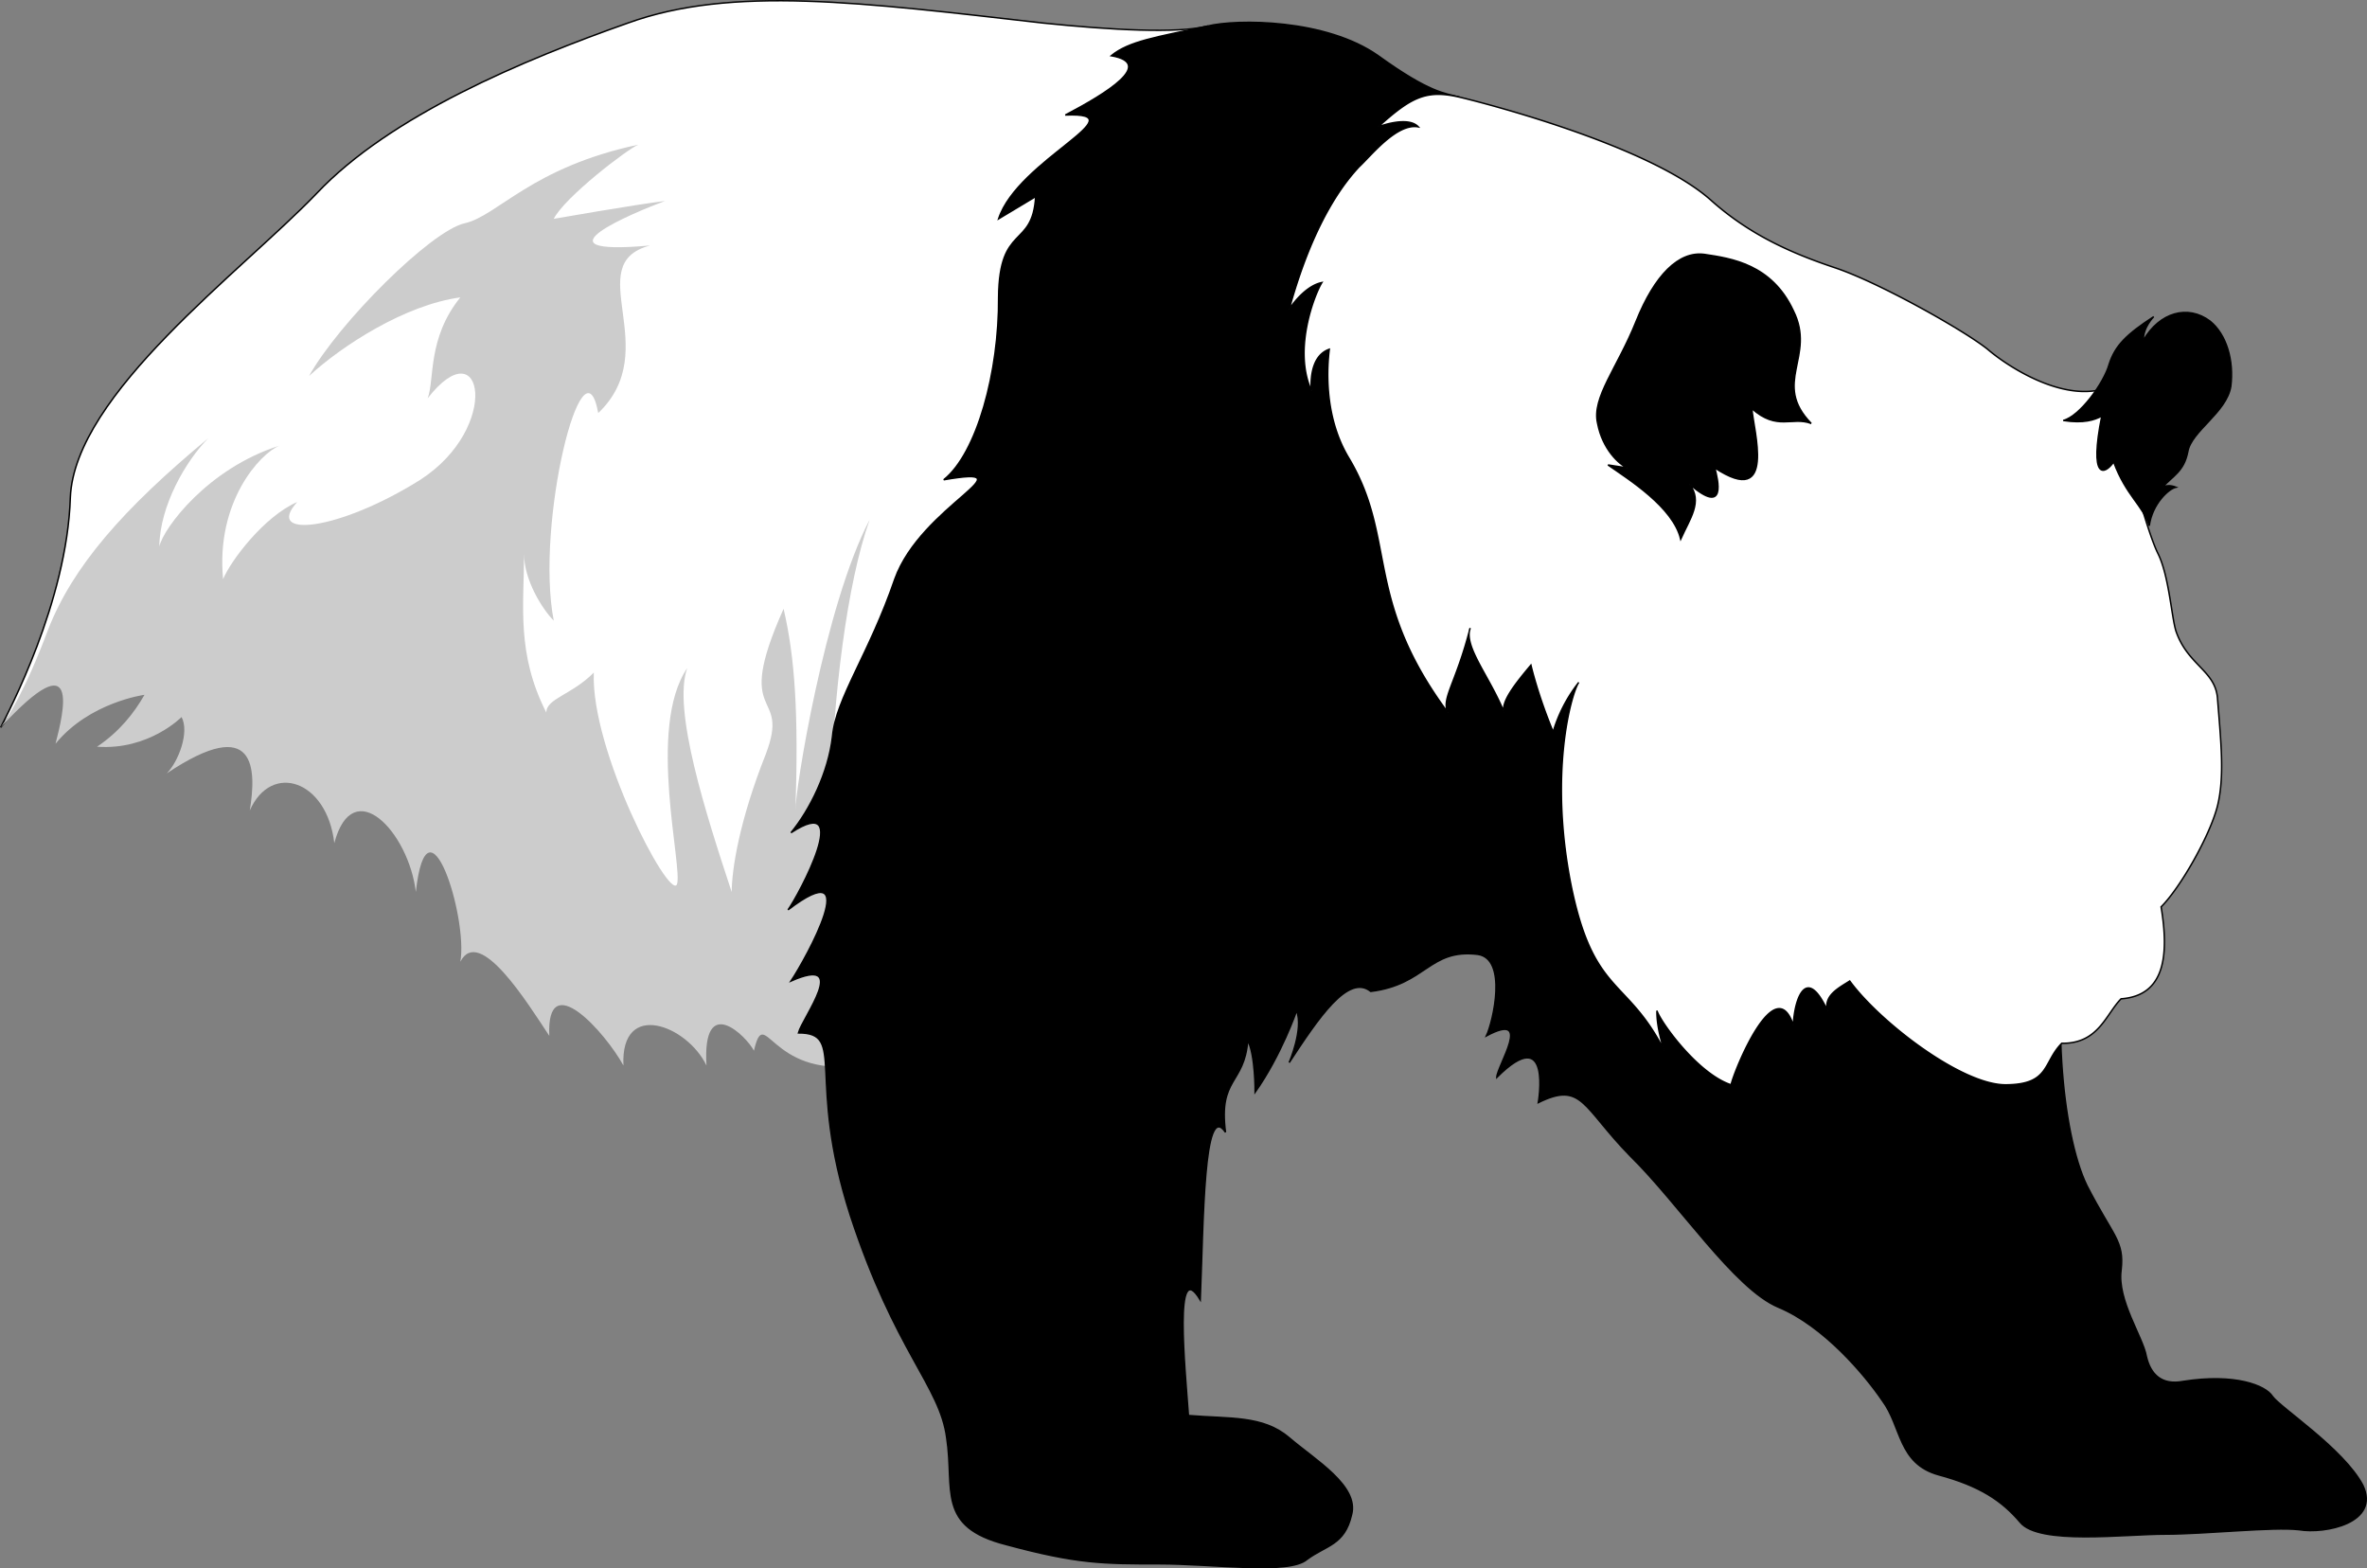 <svg xmlns="http://www.w3.org/2000/svg" width="159.629" height="105.766"><rect width="100%" height="100%" fill="#808080" stroke="none"/><path fill="#fff" d="M57.845 71.854c6.035-.71 16.5-27.535 17.8-39.3 1.509-13.5 8.27-30.278 5.798-30.797-2.035.52-6.543.265-11.098-.203-12.242-1.395-20.992-2.536-28 0-7.016 2.472-16.031 6.23-21 11.5-5.047 5.25-16.32 13.515-16.602 20.5-.218 7.039-4.222 14.55-4.699 15.5 10.242-13.473 23.266-2.954 33 4.101 9.797 6.973 24.824 13.48 24.801 18.7"/><path fill="none" stroke="#000" stroke-width=".099" d="M57.845 71.854c6.035-.71 16.5-27.535 17.8-39.3 1.509-13.5 8.27-30.278 5.798-30.797-2.035.52-6.543.265-11.098-.203-12.242-1.395-20.992-2.536-28 0-7.016 2.472-16.031 6.23-21 11.5-5.047 5.25-16.32 13.515-16.602 20.5-.218 7.039-4.222 14.55-4.699 15.5 10.242-13.473 23.266-2.954 33 4.101 9.797 6.973 24.824 13.48 24.801 18.7zm0 0"/><path fill="#ccc" d="M.044 49.054c5.485-5.957 4.23-.95 3.7 1.101 2.285-2.805 6-3.3 6-3.3-.711 1.25-1.711 2.503-3.2 3.5 3.492.253 5.7-2 5.7-2 .546 1.003-.204 3.007-1 3.8 6.054-4.05 6.054-.293 5.601 2.5 1.457-3.293 5.211-2.043 5.7 2.2 1.265-4.743 5.019-.735 5.5 3.3.773-7.039 3.527 1.727 3 4.7 1.277-2.473 4.534 2.785 6 5-.216-4.72 3.792-.212 5 2-.208-4.465 4.304-2.712 5.6 0-.296-4.965 2.708-1.962 3.2-1 .762-3.215 1.012 1.792 7 1-2.984-6.72-2.23-28.258.8-36.801-3.03 5.789-5.034 18.308-5 19.601.216-6.55-.034-10.308-.8-13.601-3.492 7.8.516 5.296-1.2 9.8-1.792 4.512-2.292 7.77-2.3 9.301-1.746-5.289-4-12.3-3-15.101-2.754 4.05-.246 13.57-.7 14.601-.55.973-5.808-9.047-5.6-14.3-1.462 1.495-3.216 1.75-3.2 2.699-2.02-3.957-1.516-7.211-1.5-10.7-.016 1.735 1.234 3.739 2 4.5-1.266-6.523 1.988-19.546 3-14 4.5-4.293-1.262-10.054 3.5-11.3-8.266.746-1.004-2.258 1-3-2.004.242-7.5 1.203-7.5 1.203.738-1.465 4.996-4.719 5.7-5-7.216 1.535-9.47 4.789-11.7 5.297-2.277.496-8.535 6.754-10.5 10.3 2.215-2.043 6.469-4.796 10.2-5.3-2.227 2.757-1.727 5.511-2.2 6.8 3.73-4.793 4.98 1.965-.5 5.5-5.535 3.477-10.547 3.98-8.3 1.5-2.247.977-4.5 3.98-5 5.2-.5-5.227 2.507-8.48 3.8-9-4.8 1.52-7.809 5.527-8.102 6.8.043-2.777 1.797-5.78 3.301-7.3-5.761 4.777-9.14 8.656-10.8 12.902-1.598 4.27-2.723 5.898-3.2 6.598"/><path d="M98.443 6.554c-1.004-.274-2.004-.274-5.5-2.797-3.516-2.485-9.528-2.485-11.5-2-3.535.765-5.29 1.02-6.5 2 2.965.52-.293 2.523-3.098 4 5.059-.223-3.207 3.031-4.5 7l2.5-1.5c-.207 3.543-2.46 1.789-2.5 6.797.04 5.007-1.46 10.52-3.7 12.3 5.993-1.03-1.519 1.723-3.3 6.7-1.727 5.043-3.98 8.05-4.2 10.601-.28 2.457-1.534 4.961-2.8 6.5 4.273-2.793.516 4.223-.2 5.2 5.223-3.981 1.216 3.28.2 4.8 4.023-1.77.766 2.485.5 3.5 3.27-.012.516 2.992 3.5 12.3 3.027 9.228 6.035 11.481 6.5 15 .535 3.493-.719 5.997 4 7.2 4.8 1.3 6.555 1.3 10.3 1.3 3.766.001 8.778.755 10-.3 1.282-.953 2.532-.953 3-3 .536-1.957-2.472-3.71-4.202-5.2-1.774-1.519-4.028-1.265-6.797-1.5-.238-3.272-.988-10.784.797-7.8.218-5.238.218-13.504 1.703-11.3-.485-3.708 1.27-3.208 1.5-6.2.52.988.5 3.5.5 3.5 1.773-2.512 2.797-5.5 2.797-5.5.48 1.238-.5 3.5-.5 3.5 1.98-3.015 3.984-6.02 5.5-4.8 3.746-.465 3.933-2.887 7.203-2.5 2.05.28 1.05 4.538.597 5.5 3.207-1.715.704 2.042.7 2.8 3.761-3.762 2.8 1.7 2.8 1.7 2.965-1.458 2.965.296 6.2 3.6 3.273 3.208 7.03 8.97 10 10.2 3.043 1.274 5.797 4.528 7 6.3 1.3 1.735 1.05 4.24 3.8 5 2.762.743 4.266 1.743 5.5 3.2 1.27 1.547 7.028.797 9.801.8 2.739-.003 7.246-.503 9-.3 1.754.297 5.508-.453 4.301-3-1.297-2.46-5.555-5.219-6.102-6-.457-.719-2.507-1.547-6-1-1.468.281-2.218-.472-2.5-1.7-.218-1.276-1.972-3.78-1.699-5.8.227-1.988-.523-2.238-2.3-5.7-1.731-3.55-2.481-12.315-1-19.1 1.023-3.735-42.305-46.56-41.301-54.301"/><path fill="none" stroke="#000" stroke-width=".099" d="M98.443 6.554c-1.004-.274-2.004-.274-5.5-2.797-3.516-2.485-9.528-2.485-11.5-2-3.535.765-5.29 1.02-6.5 2 2.965.52-.293 2.523-3.098 4 5.059-.223-3.207 3.031-4.5 7l2.5-1.5c-.207 3.543-2.46 1.789-2.5 6.797.04 5.007-1.46 10.52-3.7 12.3 5.993-1.03-1.519 1.723-3.3 6.7-1.727 5.043-3.98 8.05-4.2 10.601-.28 2.457-1.534 4.961-2.8 6.5 4.273-2.793.516 4.223-.2 5.2 5.223-3.981 1.216 3.28.2 4.8 4.023-1.77.766 2.485.5 3.5 3.27-.012.516 2.992 3.5 12.3 3.027 9.228 6.035 11.481 6.5 15.001.535 3.492-.719 5.996 4 7.2 4.8 1.3 6.555 1.3 10.3 1.3 3.766 0 8.778.754 10-.3 1.282-.954 2.532-.954 3-3 .536-1.958-2.472-3.712-4.202-5.2-1.774-1.52-4.028-1.266-6.797-1.5-.238-3.273-.988-10.785.797-7.8.218-5.24.218-13.505 1.703-11.302-.485-3.707 1.27-3.207 1.5-6.199.52.988.5 3.5.5 3.5 1.773-2.512 2.797-5.5 2.797-5.5.48 1.238-.5 3.5-.5 3.5 1.98-3.015 3.984-6.02 5.5-4.8 3.746-.465 3.933-2.887 7.203-2.5 2.05.28 1.05 4.538.597 5.5 3.207-1.715.704 2.042.7 2.8 3.761-3.762 2.8 1.7 2.8 1.7 2.965-1.458 2.965.296 6.2 3.6 3.273 3.208 7.03 8.97 10 10.2 3.043 1.274 5.797 4.528 7 6.3 1.3 1.735 1.05 4.24 3.8 5.001 2.762.742 4.266 1.742 5.5 3.2 1.27 1.546 7.028.796 9.801.8 2.739-.004 7.246-.504 9-.3 1.754.296 5.508-.454 4.301-3-1.297-2.462-5.555-5.22-6.102-6-.457-.72-2.507-1.548-6-1-1.468.28-2.218-.473-2.5-1.7-.218-1.277-1.972-3.781-1.699-5.8.227-1.99-.523-2.24-2.3-5.7-1.731-3.55-2.481-12.316-1-19.102 1.023-3.734-42.305-46.558-41.301-54.3Zm0 0"/><path fill="#fff" d="M98.443 6.554c1 .23 12.785 3.171 17 7 2.535 2.246 5.289 3.496 8.3 4.5 3 1 8.758 4.254 10.301 5.5 1.465 1.257 5.723 4.015 8.7 2.3.277 3.72 2.03 9.977 2.8 11.5.73 1.485.906 4.262 1.2 5.2.785 2.293 2.628 2.648 2.8 4.5.239 3.054.489 5.308 0 7.3-.511 2.016-2.515 5.524-3.8 6.801.53 3.23.285 5.985-2.7 6.2-1.023 1.035-1.523 3.038-4 3-1.281 1.292-.781 2.792-3.8 2.8-2.993-.008-8.5-4.262-10.5-7-.758.48-1.758.985-1.5 2-1.512-3.27-2.262-.515-2.301 1-1.215-3.77-3.97 2.992-4.2 4-2.273-.758-4.777-4.262-5-5-.027 1.238.5 2.7.5 2.7-2.53-4.97-4.785-3.715-6.3-11.2-1.493-7.543.011-12.805.5-13.601-1.239 1.55-1.7 3.3-1.7 3.3-1.043-2.504-1.5-4.5-1.5-4.5-1.043 1.246-2.046 2.496-1.8 3.2-.996-2.454-2.75-4.457-2.297-5.7-.953 3.746-1.957 4.75-1.5 5.7-5.715-7.715-3.418-11.727-6.703-17.2-1.516-2.535-1.516-5.539-1.297-7.3-1.473.507-1.203 2.8-1.203 2.8-1.27-2.793.23-6.55.703-7.3-1.223.25-2.203 1.8-2.203 1.8 1.73-6.308 3.984-8.812 4.703-9.597.785-.719 2.539-2.973 4-2.703-.711-.77-2.703 0-2.703 0 2.242-2.024 3.246-2.524 5.5-2"/><path fill="none" stroke="#000" stroke-width=".099" d="M98.443 6.554c1 .23 12.785 3.171 17 7 2.535 2.246 5.289 3.496 8.3 4.5 3 1 8.758 4.254 10.301 5.5 1.465 1.257 5.723 4.015 8.7 2.3.277 3.72 2.03 9.977 2.8 11.5.73 1.485.906 4.262 1.2 5.2.785 2.293 2.628 2.648 2.8 4.5.239 3.054.489 5.308 0 7.3-.511 2.016-2.515 5.524-3.8 6.801.53 3.23.285 5.985-2.7 6.2-1.023 1.035-1.523 3.038-4 3-1.281 1.292-.781 2.792-3.8 2.8-2.993-.008-8.5-4.262-10.5-7-.758.48-1.758.985-1.5 2-1.512-3.27-2.262-.515-2.301 1-1.215-3.77-3.97 2.992-4.2 4-2.273-.758-4.777-4.262-5-5-.027 1.238.5 2.7.5 2.7-2.53-4.97-4.785-3.715-6.3-11.2-1.493-7.543.011-12.805.5-13.601a10.03 10.03 0 0 0-1.7 3.3c-1.043-2.504-1.5-4.5-1.5-4.5-1.043 1.246-2.046 2.496-1.8 3.2-.996-2.454-2.75-4.457-2.297-5.7-.953 3.746-1.957 4.75-1.5 5.7-5.715-7.715-3.418-11.727-6.703-17.2-1.516-2.535-1.516-5.539-1.297-7.3-1.473.507-1.203 2.8-1.203 2.8-1.27-2.793.23-6.55.703-7.3-1.223.25-2.203 1.8-2.203 1.8 1.73-6.308 3.984-8.812 4.703-9.597.785-.719 2.539-2.973 4-2.703-.711-.77-2.703 0-2.703 0 2.242-2.024 3.246-2.524 5.5-2zm0 0"/><path d="M149.044 21.655c-1.496-1.125-3.394-.597-4.5 1.3-.02-.894.7-1.6.7-1.6-1.848 1.203-2.598 1.956-3 3.199-.348 1.261-1.977 3.515-3.098 3.8 1.37.215 2.12-.035 2.597-.3-.851 4.273.153 4.02.801 3.101.852 2.297 1.98 2.922 2.399 4.3.207-1.503 1.332-2.503 1.8-2.6-.714-.278-1 .1-1 .1.786-.882 1.536-1.132 1.801-2.5.235-1.382 2.614-2.636 2.899-4.401.218-1.743-.285-3.496-1.399-4.399"/><path fill="none" stroke="#000" stroke-width=".099" d="M149.044 21.655c-1.496-1.125-3.394-.597-4.5 1.3-.02-.894.7-1.6.7-1.6-1.848 1.203-2.598 1.956-3 3.199-.348 1.261-1.977 3.515-3.098 3.8 1.37.215 2.12-.035 2.597-.3-.851 4.273.153 4.02.801 3.101.852 2.297 1.98 2.922 2.399 4.3.207-1.503 1.332-2.503 1.8-2.6-.714-.278-1 .101-1 .101.786-.883 1.536-1.133 1.801-2.5.235-1.383 2.614-2.637 2.899-4.402.218-1.743-.285-3.496-1.399-4.399zm0 0"/><path d="M122.146 28.554c-2.668-2.739.34-4.493-1.203-7.598-1.465-3.156-4.22-3.531-6-3.8-1.727-.231-3.352 1.398-4.598 4.5-1.262 3.155-3.012 5.163-2.602 6.898.34 1.77 1.47 2.77 2 3l-1.3-.2c1.394.973 4.398 2.848 4.902 5 .625-1.398 1.5-2.527.598-3.699 2.53 2.176 1.906-.328 1.703-1.101 4.207 2.777 2.582-2.61 2.5-4 1.707 1.52 2.71.515 4 1"/><path fill="none" stroke="#000" stroke-width=".099" d="M122.146 28.554c-2.668-2.739.34-4.493-1.203-7.598-1.465-3.156-4.22-3.531-6-3.8-1.727-.231-3.352 1.398-4.598 4.5-1.262 3.155-3.012 5.163-2.602 6.898.34 1.77 1.47 2.77 2 3l-1.3-.2c1.394.973 4.398 2.848 4.902 5 .625-1.398 1.5-2.527.598-3.699 2.53 2.176 1.906-.328 1.703-1.101 4.207 2.777 2.582-2.61 2.5-4 1.707 1.52 2.71.515 4 1zm0 0"/></svg>
